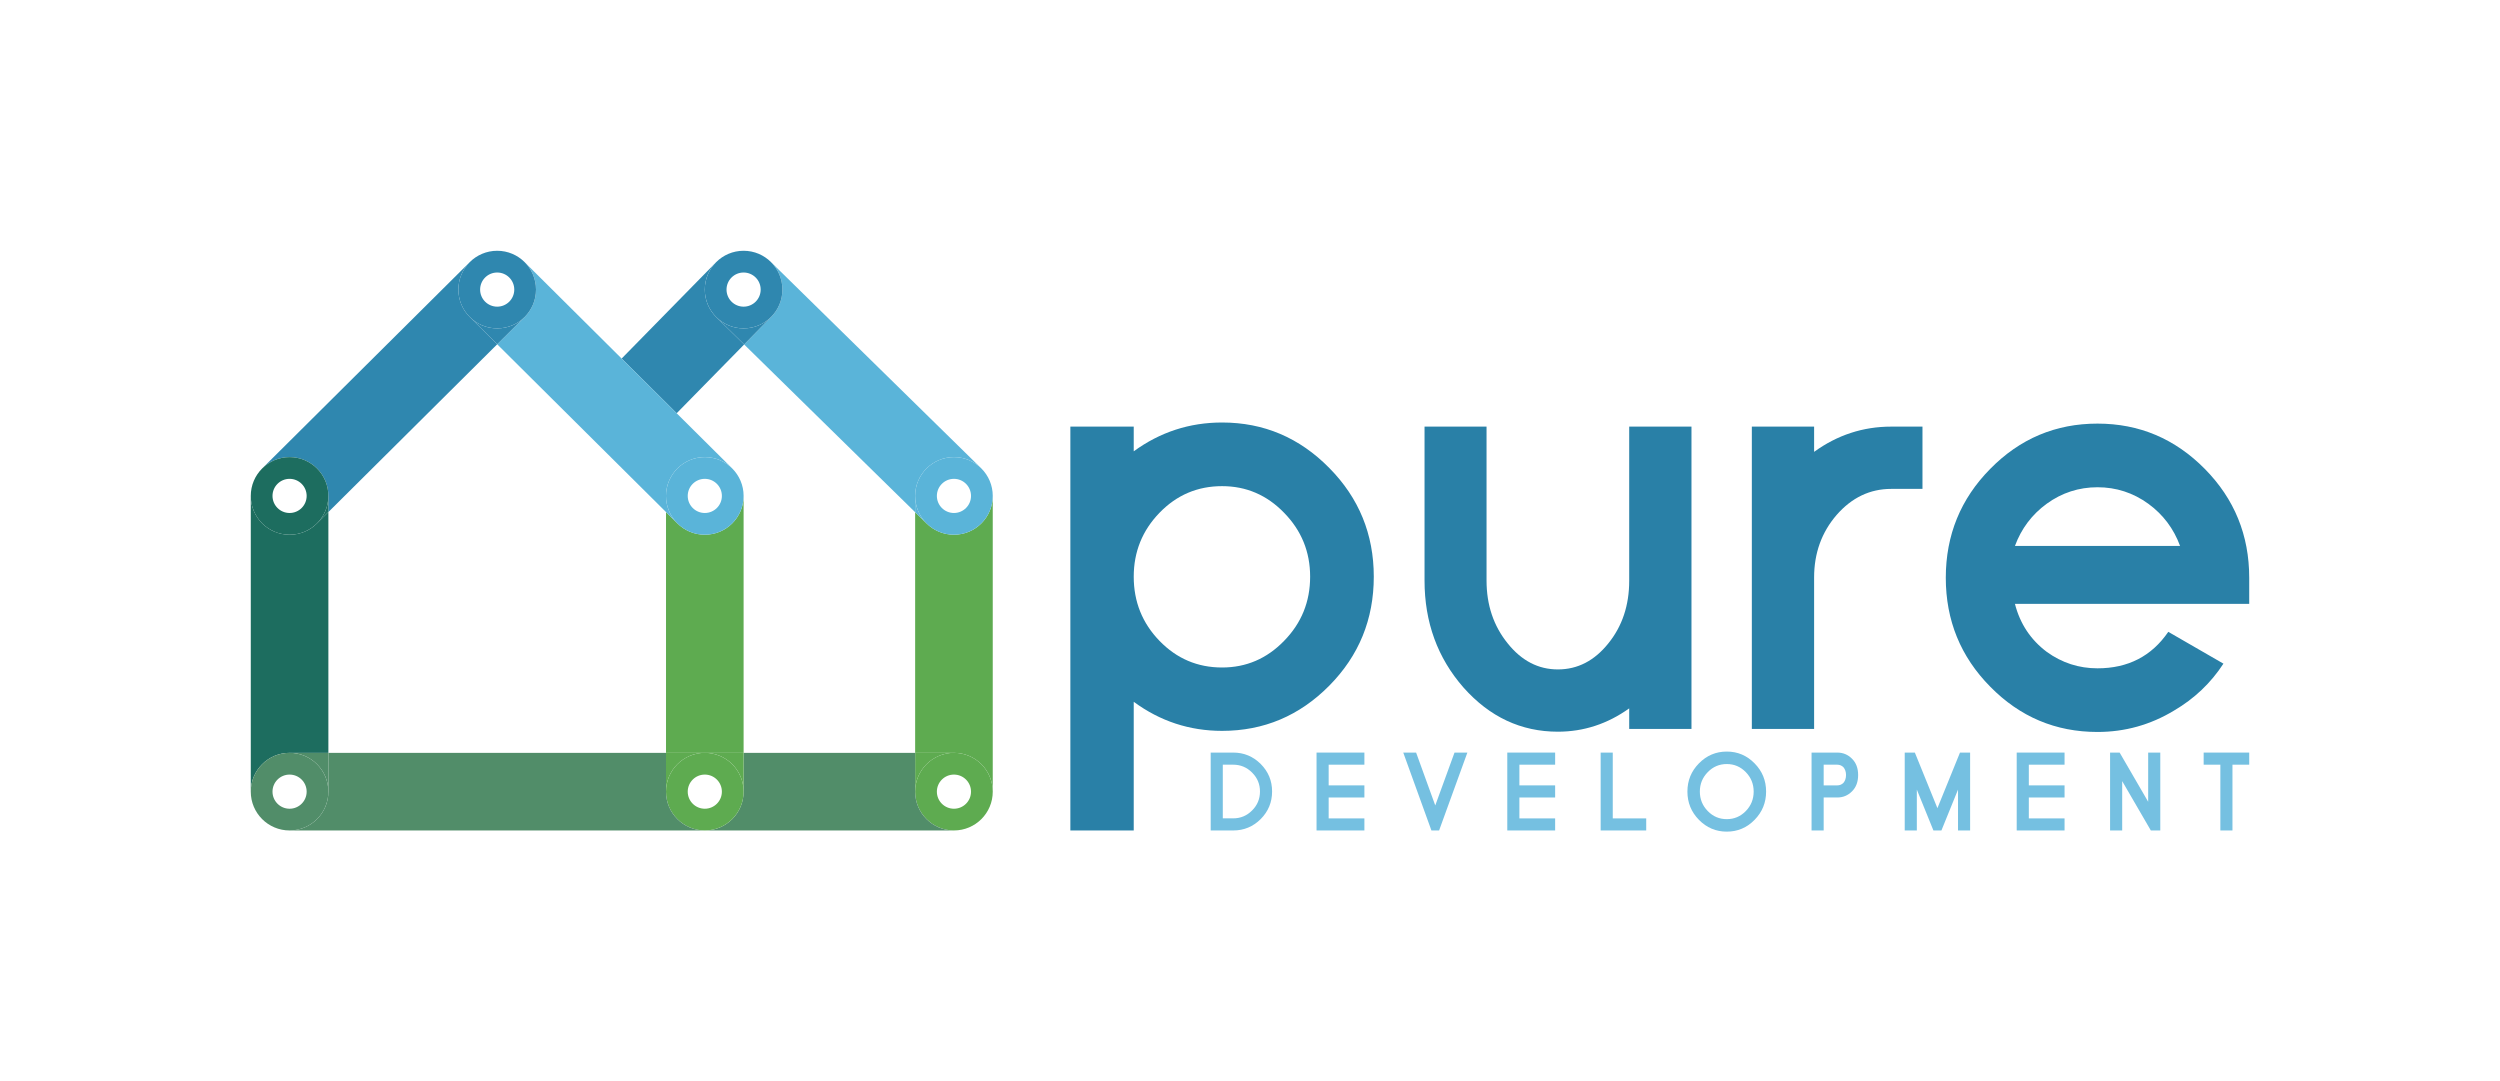 <?xml version="1.0" encoding="utf-8"?>
<!-- Generator: Adobe Illustrator 28.0.0, SVG Export Plug-In . SVG Version: 6.00 Build 0)  -->
<svg version="1.1" xmlns="http://www.w3.org/2000/svg" xmlns:xlink="http://www.w3.org/1999/xlink" x="0px" y="0px"
	 viewBox="0 0 6376.64 2757.86" style="enable-background:new 0 0 6376.64 2757.86;" xml:space="preserve">
<style type="text/css">
	.st0{fill:#1D6D5F;}
	.st1{fill:#2980A7;}
	.st2{fill:#75C0E1;}
	.st3{fill:#5EAB50;}
	.st4{fill:#5AB4D9;}
	.st5{fill:#518D69;}
	.st6{fill:#2F87AF;}
	.st7{fill:#2F86B0;}
	.st8{fill:#5AB4D8;}
</style>
<g id="Layer_2">
</g>
<g id="Layer_1">
	<g>
		<path class="st0" d="M3093.07,1968.92c-0.32-0.52-0.66-1.03-1-1.53C3092.41,1967.89,3092.74,1968.4,3093.07,1968.92z"/>
		<path class="st0" d="M3005.64,1982.03c-0.18,0.67-0.34,1.35-0.49,2.03C3005.3,1983.37,3005.46,1982.69,3005.64,1982.03z"/>
		<g>
			<path class="st1" d="M3117.08,1077.66c106.36,0,197.56,38.73,273.61,116.16c75.57,76.51,113.36,168.88,113.36,277.1
				c0,108.7-37.79,201.3-113.36,277.8c-76.04,76.98-167.24,115.46-273.61,115.46c-83.04,0-158.15-24.72-225.32-74.17v328.19h-161.64
				V1088.16h161.64v62.98C2958.94,1102.16,3034.04,1077.66,3117.08,1077.66z M3117.08,1702.55c61.58,0,114.29-22.62,158.14-67.88
				c44.32-45.24,66.48-99.82,66.48-163.74c0-63.44-22.16-117.79-66.48-163.05c-43.85-45.24-96.57-67.88-158.14-67.88
				c-62.52,0-115.7,22.63-159.55,67.88c-43.85,45.26-65.78,99.61-65.78,163.05c0,63.92,21.93,118.5,65.78,163.74
				C3001.38,1679.93,3054.57,1702.55,3117.08,1702.55z"/>
			<path class="st1" d="M4314.37,1859.3h-158.84v-52.48c-55.52,39.66-116.16,59.48-181.94,59.48
				c-93.77,0-174.01-37.55-240.72-112.66c-66.24-75.58-99.37-166.55-99.37-272.91v-392.57h158.15v392.57
				c0,62.52,17.95,115.93,53.88,160.25c35.45,44.33,78.13,66.48,128.06,66.48c50.38,0,93.3-22.15,128.76-66.48
				c35.45-43.84,53.18-97.03,53.18-159.55v-393.27h158.84V1859.3z"/>
			<path class="st1" d="M4627.17,1152.54c59.24-42.92,124.79-64.38,196.63-64.38h79.77v158.85h-79.77
				c-54.12,0-100.53,22.16-139.25,66.48c-38.25,44.33-57.38,97.51-57.38,159.55v386.27h-158.84v-771.14h158.84V1152.54z"/>
			<path class="st1" d="M5671.21,1692.75c-32.19,49.45-74.17,89.34-125.96,119.66c-60.18,36.39-125.25,54.58-195.23,54.58
				c-106.83,0-198.04-38.49-273.61-115.46c-75.58-76.5-113.36-169.1-113.36-277.8c0-108.69,37.79-201.29,113.36-277.8
				c75.57-76.97,166.78-115.46,273.61-115.46c106.36,0,197.56,38.49,273.6,115.46c75.58,76.51,113.36,169.11,113.36,277.8v66.48
				h-597.59c13.06,50.85,40.12,91.67,81.17,122.46c38.72,27.99,81.87,41.99,129.46,41.99c77.9,0,138.08-31.02,180.54-93.07
				L5671.21,1692.75z M5560.64,1392.56c-16.33-44.32-43.38-80.23-81.17-107.76c-38.72-27.99-81.87-41.99-129.45-41.99
				c-47.59,0-90.74,14-129.46,41.99c-37.79,27.53-64.85,63.45-81.17,107.76H5560.64z"/>
		</g>
		<g>
			<path class="st2" d="M3145.48,1919.57c27.3,0,50.71,9.71,70.21,29.12c19.32,19.41,28.98,42.77,28.98,70.07
				c0,27.4-9.66,50.84-28.98,70.35c-19.5,19.41-42.91,29.12-70.21,29.12h-57.42v-198.65H3145.48z M3145.48,2087.34
				c18.78,0,34.83-6.71,48.17-20.14c13.42-13.33,20.14-29.48,20.14-48.44c0-18.77-6.71-34.83-20.14-48.17
				c-13.34-13.42-29.39-20.14-48.17-20.14h-26.53v136.88H3145.48z"/>
			<path class="st2" d="M3358.06,1919.57h122.05v30.89h-91.16v52.79h91.16v30.89h-91.16v53.34h91.16v30.75h-122.05V1919.57z"/>
			<path class="st2" d="M3651.05,2118.23l-71.84-198.65H3612l48.85,134.84l49.12-134.84h32.79l-72.12,198.65H3651.05z"/>
			<path class="st2" d="M3844.57,1919.57h122.05v30.89h-91.16v52.79h91.16v30.89h-91.16v53.34h91.16v30.75h-122.05V1919.57z"/>
			<path class="st2" d="M4113.62,2087.48h85.31v30.75h-116.2v-198.65h30.88V2087.48z"/>
			<path class="st2" d="M4404.43,1916.99c27.66,0,51.3,10.02,70.89,30.07c19.59,19.87,29.39,43.86,29.39,71.98
				c0,28.12-9.8,52.16-29.39,72.11c-19.59,20.05-43.22,30.07-70.89,30.07c-27.67,0-51.34-10.02-71.03-30.07
				c-19.59-19.95-29.39-43.99-29.39-72.11c0-28.12,9.8-52.11,29.39-71.98C4353.09,1927.01,4376.76,1916.99,4404.43,1916.99z
				 M4404.43,2089.38c18.87,0,35.02-6.85,48.44-20.55c13.42-13.79,20.14-30.38,20.14-49.8c0-19.32-6.71-35.87-20.14-49.67
				c-13.42-13.7-29.57-20.54-48.44-20.54c-18.96,0-35.11,6.85-48.44,20.54c-13.52,13.79-20.27,30.34-20.27,49.67
				c0,19.41,6.75,36.01,20.27,49.8C4369.32,2082.53,4385.47,2089.38,4404.43,2089.38z"/>
			<path class="st2" d="M4686.26,1919.57c14.7,0,27.21,5.22,37.55,15.65c10.43,10.34,15.65,24.22,15.65,41.63
				c0,17.42-5.22,31.3-15.65,41.64c-10.34,10.43-22.86,15.65-37.55,15.65h-34.7v84.09h-30.89v-198.65H4686.26z M4686.26,2003.25
				c6.17,0,11.43-2.18,15.78-6.53c4.36-5.26,6.53-11.88,6.53-19.87c0-7.98-2.18-14.6-6.53-19.86c-4.35-4.36-9.62-6.53-15.78-6.53
				h-34.7v52.79H4686.26z"/>
			<path class="st2" d="M4884.14,1919.57l57.55,141.78l57.56-141.78h25.85v198.65h-30.88V2014l-42.32,104.23h-20.41L4889.18,2014
				v104.23h-30.89v-198.65H4884.14z"/>
			<path class="st2" d="M5143.93,1919.57h122.05v30.89h-91.16v52.79h91.16v30.89h-91.16v53.34h91.16v30.75h-122.05V1919.57z"/>
			<path class="st2" d="M5486.04,2118.23l-73.07-125.86v125.86h-30.88v-198.65h24.36l72.79,125.45v-125.45h30.89v198.65H5486.04z"/>
			<path class="st2" d="M5736.98,1919.57v30.89h-42.73v167.77h-30.89v-167.77h-42.59v-30.89H5736.98z"/>
		</g>
		<g id="XMLID_1_">
			<g>
				<path class="st3" d="M2532.16,1264.91v754.33c0-27.35-11.09-52.09-28.99-70c-17.9-17.9-42.65-28.96-69.97-28.96h-98.99v-613.83
					l28.88,28.35c17.93,17.96,42.71,29.08,70.11,29.08c27.35,0,52.09-11.09,70.03-29.02
					C2521.1,1316.95,2532.16,1292.23,2532.16,1264.91z"/>
				<path class="st4" d="M2532.16,1264.91c0,27.32-11.06,52.04-28.94,69.94c-17.93,17.93-42.68,29.02-70.03,29.02
					c-27.4,0-52.18-11.12-70.11-29.08c-17.85-17.9-28.88-42.6-28.88-69.89c0-27.32,11.09-52.06,28.99-69.97
					c17.9-17.93,42.65-28.99,70-28.99c27.32,0,52.07,11.06,69.97,28.97C2521.07,1212.82,2532.16,1237.57,2532.16,1264.91z
					 M2476.74,1264.91c0-24.05-19.5-43.55-43.55-43.55c-24.05,0-43.55,19.5-43.55,43.55c0,24.05,19.5,43.55,43.55,43.55
					C2457.25,1308.46,2476.74,1288.96,2476.74,1264.91z"/>
				<path class="st3" d="M2532.16,2019.24c0,27.32-11.06,52.04-28.94,69.94c-17.93,17.93-42.68,29.02-70.03,29.02
					c-27.4,0-52.18-11.12-70.11-29.08c-17.85-17.9-28.88-42.6-28.88-69.89c0-27.32,11.09-52.07,28.99-69.97
					c17.9-17.93,42.65-28.99,70-28.99c27.32,0,52.07,11.06,69.97,28.96C2521.07,1967.15,2532.16,1991.9,2532.16,2019.24z
					 M2476.74,2019.24c0-24.05-19.5-43.55-43.55-43.55c-24.05,0-43.55,19.5-43.55,43.55s19.5,43.55,43.55,43.55
					C2457.25,2062.79,2476.74,2043.29,2476.74,2019.24z"/>
				<path class="st4" d="M1966.65,668.65l536.52,526.27c-17.9-17.9-42.65-28.97-69.97-28.97c-27.34,0-52.09,11.06-70,28.99
					c-17.9,17.91-28.99,42.65-28.99,69.97v41.54l-436.13-427.81l68.57-69.91l-0.06-0.06c0.03,0,0.08-0.06,0.11-0.08
					c17.9-17.9,28.96-42.65,28.96-69.94C1995.67,711.3,1984.58,686.55,1966.65,668.65z"/>
				<path class="st3" d="M2334.21,1920.28h98.99c-27.34,0-52.09,11.06-70,28.99c-17.9,17.9-28.99,42.65-28.99,69.97V1920.28z"/>
				<path class="st5" d="M2433.2,2118.21h-635.48c27.35,0,52.12-11.09,70.03-29.02c17.88-17.91,28.94-42.62,28.94-69.94v-98.96
					h437.53v98.96c0,27.29,11.03,51.98,28.88,69.89C2381.02,2107.09,2405.79,2118.21,2433.2,2118.21z"/>
				<path class="st4" d="M2363.09,1334.8l-28.88-28.35v-41.54C2334.21,1292.2,2345.24,1316.89,2363.09,1334.8z"/>
				<path class="st6" d="M1995.67,738.64c0,27.29-11.06,52.04-28.96,69.94c-0.03,0.03-0.08,0.08-0.11,0.08
					c-17.9,17.9-42.62,28.94-69.91,28.94c-27.37,0-52.18-11.12-70.08-29.11c-17.85-17.88-28.88-42.6-28.88-69.86
					c0-27.35,11.06-52.09,28.99-70c17.9-17.9,42.65-28.99,69.97-28.99c27.32,0,52.07,11.09,69.97,28.99
					C1984.58,686.55,1995.67,711.3,1995.67,738.64z M1940.22,738.64c0-24.05-19.5-43.55-43.55-43.55
					c-24.05,0-43.55,19.5-43.55,43.55s19.5,43.55,43.55,43.55C1920.73,782.19,1940.22,762.69,1940.22,738.64z"/>
				<path class="st6" d="M1966.65,808.73l-68.57,69.91l-71.48-70.14c17.9,17.99,42.71,29.11,70.08,29.11
					c27.29,0,52.01-11.03,69.91-28.94L1966.65,808.73z"/>
				<path class="st6" d="M1898.07,878.64l-172.12,175.44l-140.39-139.52l241.14-245.91c-17.93,17.9-28.99,42.65-28.99,70
					c0,27.26,11.03,51.98,28.88,69.86L1898.07,878.64z"/>
				<path class="st3" d="M1896.68,1920.28v98.96c0-27.35-11.09-52.07-28.99-70c-17.9-17.9-42.65-28.96-69.97-28.96H1896.68z"/>
				<path class="st3" d="M1896.68,1264.91v655.37h-98.96h-98.96v-614.2l28.88,28.71c17.9,17.96,42.71,29.08,70.08,29.08
					c27.35,0,52.12-11.09,70.03-29.02C1885.62,1316.95,1896.68,1292.23,1896.68,1264.91z"/>
				<path class="st4" d="M1896.68,1264.91c0,27.32-11.06,52.04-28.94,69.94c-17.9,17.93-42.68,29.02-70.03,29.02
					c-27.37,0-52.18-11.12-70.08-29.08c-17.85-17.9-28.88-42.6-28.88-69.89c0-27.32,11.06-52.06,28.96-69.97
					c17.93-17.93,42.65-28.99,70-28.99c27.32,0,52.07,11.06,69.97,28.97C1885.59,1212.85,1896.68,1237.57,1896.68,1264.91z
					 M1841.26,1264.91c0-24.05-19.5-43.55-43.55-43.55s-43.55,19.5-43.55,43.55c0,24.05,19.5,43.55,43.55,43.55
					S1841.26,1288.96,1841.26,1264.91z"/>
				<path class="st3" d="M1896.68,2019.24c0,27.32-11.06,52.04-28.94,69.94c-17.9,17.93-42.68,29.02-70.03,29.02
					c-27.37,0-52.18-11.12-70.08-29.08c-17.85-17.9-28.88-42.6-28.88-69.89c0-27.32,11.06-52.07,28.96-69.97
					c17.93-17.93,42.65-28.99,70-28.99c27.32,0,52.07,11.06,69.97,28.96C1885.59,1967.18,1896.68,1991.9,1896.68,2019.24z
					 M1841.26,2019.24c0-24.05-19.5-43.55-43.55-43.55s-43.55,19.5-43.55,43.55s19.5,43.55,43.55,43.55
					S1841.26,2043.29,1841.26,2019.24z"/>
				<path class="st4" d="M1725.96,1054.08l141.73,140.83c-17.9-17.9-42.65-28.97-69.97-28.97c-27.35,0-52.07,11.06-70,28.99
					c-17.9,17.91-28.96,42.65-28.96,69.97v41.17l-430.57-427.92l70.03-69.58c17.88-17.9,28.94-42.65,28.94-69.94
					c0-27.35-11.09-52.09-28.99-70l247.42,245.91L1725.96,1054.08z"/>
				<path class="st3" d="M1698.75,1920.28h98.96c-27.35,0-52.07,11.06-70,28.99c-17.9,17.9-28.96,42.65-28.96,69.97V1920.28z"/>
				<path class="st5" d="M1797.71,2118.21H738.62c27.35,0,52.12-11.09,70.03-29.02c17.88-17.91,28.94-42.62,28.94-69.94v-98.96
					h861.17v98.96c0,27.29,11.03,51.98,28.88,69.89C1745.54,2107.09,1770.34,2118.21,1797.71,2118.21z"/>
				<path class="st4" d="M1727.63,1334.8l-28.88-28.71v-41.17C1698.75,1292.2,1709.79,1316.89,1727.63,1334.8z"/>
				<path class="st6" d="M1367.14,738.64c0,27.29-11.06,52.04-28.94,69.94c-17.93,17.93-42.68,29.02-70.03,29.02
					c-27.4,0-52.18-11.12-70.11-29.11c-17.85-17.88-28.88-42.6-28.88-69.86c0-27.35,11.09-52.09,28.99-70
					c17.9-17.9,42.65-28.99,70-28.99c27.32,0,52.07,11.09,69.97,28.99C1356.05,686.55,1367.14,711.3,1367.14,738.64z
					 M1311.73,738.64c0-24.05-19.5-43.55-43.55-43.55c-24.08,0-43.57,19.5-43.57,43.55s19.5,43.55,43.57,43.55
					C1292.23,782.19,1311.73,762.69,1311.73,738.64z"/>
				<path class="st6" d="M1338.21,808.59l-70.03,69.58l-70.11-69.66c17.93,17.99,42.71,29.11,70.11,29.11
					C1295.52,837.61,1320.27,826.52,1338.21,808.59z"/>
				<path class="st6" d="M1268.18,878.16l-430.6,427.92v-41.17c0-27.34-11.06-52.06-28.99-70c-17.9-17.9-42.65-28.97-69.97-28.97
					c-27.32,0-52.07,11.06-69.97,28.99l529.54-526.29c-17.9,17.9-28.99,42.65-28.99,70c0,27.26,11.03,51.98,28.88,69.86
					L1268.18,878.16z"/>
				<path class="st5" d="M837.58,1920.28v98.96c0-27.35-11.06-52.07-28.99-70c-17.9-17.9-42.65-28.96-69.97-28.96H837.58z"/>
				<path class="st0" d="M837.58,1306.08v614.2h-98.96c-27.32,0-52.07,11.06-69.97,28.99c-17.93,17.9-28.99,42.65-28.99,69.97
					v-754.33c0,27.29,11.03,51.98,28.88,69.89c17.9,17.96,42.71,29.08,70.08,29.08c27.35,0,52.12-11.09,70.03-29.02L837.58,1306.08z
					"/>
				<path class="st0" d="M837.58,1264.91v41.17l-28.94,28.77C826.52,1316.95,837.58,1292.23,837.58,1264.91z"/>
				<path class="st0" d="M808.59,1194.91c17.93,17.93,28.99,42.65,28.99,70c0,27.32-11.06,52.04-28.94,69.94
					c-17.9,17.93-42.68,29.02-70.03,29.02c-27.37,0-52.18-11.12-70.08-29.08c-17.85-17.9-28.88-42.6-28.88-69.89
					c0-27.32,11.06-52.06,28.99-69.97c17.9-17.93,42.65-28.99,69.97-28.99C765.93,1165.95,790.68,1177.01,808.59,1194.91z
					 M782.16,1264.91c0-24.05-19.5-43.55-43.55-43.55c-24.05,0-43.55,19.5-43.55,43.55c0,24.05,19.5,43.55,43.55,43.55
					C762.67,1308.46,782.16,1288.96,782.16,1264.91z"/>
				<path class="st5" d="M808.59,1949.25c17.93,17.93,28.99,42.65,28.99,70c0,27.32-11.06,52.04-28.94,69.94
					c-17.9,17.93-42.68,29.02-70.03,29.02c-27.37,0-52.18-11.12-70.08-29.08c-17.85-17.9-28.88-42.6-28.88-69.89
					c0-27.32,11.06-52.07,28.99-69.97c17.9-17.93,42.65-28.99,69.97-28.99C765.93,1920.28,790.68,1931.34,808.59,1949.25z
					 M782.16,2019.24c0-24.05-19.5-43.55-43.55-43.55c-24.05,0-43.55,19.5-43.55,43.55s19.5,43.55,43.55,43.55
					C762.67,2062.79,782.16,2043.29,782.16,2019.24z"/>
			</g>
			<g>
			</g>
		</g>
	</g>
	<g>
		<path class="st0" d="M2463.13,4949.88c-0.06-0.11-0.13-0.21-0.2-0.31C2463,4949.67,2463.06,4949.78,2463.13,4949.88z"/>
		<path class="st0" d="M2445.64,4952.5c-0.04,0.13-0.07,0.27-0.1,0.41C2445.58,4952.77,2445.61,4952.63,2445.64,4952.5z"/>
		<g>
			<path class="st7" d="M2467.93,4771.62c21.27,0,39.51,7.75,54.72,23.23c15.12,15.3,22.67,33.78,22.67,55.42
				c0,21.74-7.56,40.26-22.67,55.56c-15.21,15.4-33.45,23.09-54.72,23.09c-16.61,0-31.63-4.95-45.07-14.84v65.64h-32.33v-206.02
				h32.33v12.6C2436.3,4776.52,2451.32,4771.62,2467.93,4771.62z M2467.93,4896.6c12.32,0,22.86-4.52,31.63-13.58
				c8.87-9.05,13.3-19.96,13.3-32.75c0-12.69-4.43-23.56-13.3-32.61c-8.77-9.05-19.31-13.58-31.63-13.58
				c-12.51,0-23.14,4.53-31.91,13.58c-8.77,9.05-13.16,19.92-13.16,32.61c0,12.79,4.38,23.7,13.16,32.75
				C2444.79,4892.08,2455.43,4896.6,2467.93,4896.6z"/>
			<path class="st7" d="M2707.4,4927.96h-31.77v-10.5c-11.1,7.93-23.23,11.9-36.39,11.9c-18.76,0-34.8-7.51-48.15-22.53
				c-13.25-15.12-19.87-33.31-19.87-54.58v-78.52h31.63v78.52c0,12.5,3.59,23.19,10.78,32.05c7.09,8.87,15.63,13.3,25.61,13.3
				c10.08,0,18.66-4.43,25.75-13.3c7.09-8.77,10.63-19.4,10.63-31.91v-78.66h31.77V4927.96z"/>
			<path class="st7" d="M2769.96,4786.6c11.85-8.58,24.96-12.88,39.33-12.88h15.96v31.77h-15.96c-10.82,0-20.11,4.43-27.85,13.29
				c-7.65,8.87-11.48,19.5-11.48,31.91v77.26h-31.77v-154.23h31.77V4786.6z"/>
			<path class="st7" d="M2978.78,4894.64c-6.44,9.89-14.84,17.87-25.19,23.93c-12.04,7.28-25.05,10.92-39.05,10.92
				c-21.37,0-39.61-7.7-54.72-23.1c-15.11-15.3-22.67-33.82-22.67-55.56c0-21.74,7.56-40.26,22.67-55.56
				c15.12-15.39,33.36-23.09,54.72-23.09c21.27,0,39.51,7.7,54.72,23.09c15.12,15.3,22.67,33.82,22.67,55.56v13.3h-119.52
				c2.61,10.17,8.02,18.33,16.23,24.49c7.74,5.6,16.38,8.4,25.89,8.4c15.58,0,27.62-6.21,36.11-18.62L2978.78,4894.64z
				 M2956.66,4834.6c-3.27-8.86-8.68-16.05-16.24-21.55c-7.74-5.6-16.38-8.4-25.89-8.4c-9.52,0-18.15,2.8-25.89,8.4
				c-7.56,5.51-12.97,12.69-16.23,21.55H2956.66z"/>
		</g>
		<g>
			<path class="st8" d="M2473.61,4940.01c5.46,0,10.14,1.94,14.04,5.82c3.87,3.88,5.8,8.56,5.8,14.01c0,5.48-1.93,10.17-5.8,14.07
				c-3.9,3.88-8.58,5.82-14.04,5.82h-11.48v-39.73H2473.61z M2473.61,4973.56c3.76,0,6.97-1.34,9.63-4.03
				c2.69-2.67,4.03-5.89,4.03-9.69c0-3.75-1.34-6.97-4.03-9.63c-2.67-2.69-5.88-4.03-9.63-4.03h-5.31v27.38H2473.61z"/>
			<path class="st8" d="M2516.13,4940.01h24.41v6.18h-18.23v10.56h18.23v6.18h-18.23v10.67h18.23v6.15h-24.41V4940.01z"/>
			<path class="st8" d="M2574.73,4979.74l-14.37-39.73h6.56l9.77,26.97l9.82-26.97h6.56l-14.42,39.73H2574.73z"/>
			<path class="st8" d="M2613.44,4940.01h24.41v6.18h-18.23v10.56h18.23v6.18h-18.23v10.67h18.23v6.15h-24.41V4940.01z"/>
			<path class="st8" d="M2667.25,4973.59h17.06v6.15h-23.24v-39.73h6.18V4973.59z"/>
			<path class="st8" d="M2725.41,4939.49c5.53,0,10.26,2.01,14.18,6.02c3.92,3.97,5.88,8.77,5.88,14.4c0,5.62-1.96,10.43-5.88,14.42
				c-3.92,4.01-8.65,6.01-14.18,6.01s-10.27-2-14.21-6.01c-3.92-3.99-5.88-8.8-5.88-14.42c0-5.63,1.96-10.42,5.88-14.4
				C2715.14,4941.5,2719.88,4939.49,2725.41,4939.49z M2725.41,4973.97c3.77,0,7-1.37,9.69-4.11c2.69-2.76,4.03-6.08,4.03-9.96
				c0-3.87-1.34-7.18-4.03-9.93c-2.68-2.74-5.91-4.11-9.69-4.11c-3.79,0-7.02,1.37-9.69,4.11c-2.71,2.76-4.05,6.07-4.05,9.93
				c0,3.88,1.35,7.2,4.05,9.96C2718.39,4972.6,2721.62,4973.97,2725.41,4973.97z"/>
			<path class="st8" d="M2781.78,4940.01c2.94,0,5.44,1.04,7.51,3.13c2.09,2.07,3.13,4.84,3.13,8.33c0,3.48-1.04,6.26-3.13,8.33
				c-2.07,2.09-4.57,3.13-7.51,3.13h-6.94v16.82h-6.18v-39.73H2781.78z M2781.78,4956.75c1.23,0,2.29-0.44,3.16-1.31
				c0.87-1.05,1.31-2.38,1.31-3.97c0-1.6-0.44-2.92-1.31-3.97c-0.87-0.87-1.92-1.31-3.16-1.31h-6.94v10.56H2781.78z"/>
			<path class="st8" d="M2821.36,4940.01l11.51,28.36l11.51-28.36h5.17v39.73h-6.18v-20.85l-8.46,20.85h-4.08l-8.46-20.85v20.85
				h-6.18v-39.73H2821.36z"/>
			<path class="st8" d="M2873.32,4940.01h24.41v6.18h-18.23v10.56h18.23v6.18h-18.23v10.67h18.23v6.15h-24.41V4940.01z"/>
			<path class="st8" d="M2941.74,4979.74l-14.61-25.17v25.17h-6.18v-39.73h4.87l14.56,25.09v-25.09h6.18v39.73H2941.74z"/>
			<path class="st8" d="M2991.93,4940.01v6.18h-8.54v33.55h-6.18v-33.55h-8.52v-6.18H2991.93z"/>
		</g>
		<g id="XMLID_3_">
			<g>
				<path class="st3" d="M2350.94,4809.07v150.87c0-5.47-2.22-10.42-5.8-14s-8.53-5.79-13.99-5.79h-19.79v-122.77l5.77,5.67
					c3.59,3.59,8.54,5.82,14.02,5.82c5.47,0,10.42-2.22,14.01-5.8C2348.73,4819.48,2350.94,4814.54,2350.94,4809.07z"/>
				<path class="st4" d="M2350.94,4809.07c0,5.46-2.21,10.41-5.79,13.99c-3.59,3.59-8.53,5.8-14.01,5.8
					c-5.48,0-10.44-2.22-14.02-5.82c-3.57-3.58-5.77-8.52-5.77-13.98c0-5.46,2.21-10.41,5.79-13.99c3.58-3.59,8.53-5.8,14-5.8
					c5.46,0,10.41,2.21,13.99,5.79S2350.94,4803.6,2350.94,4809.07z M2339.86,4809.07c0-4.81-3.89-8.71-8.71-8.71
					c-4.81,0-8.71,3.9-8.71,8.71c0,4.81,3.9,8.71,8.71,8.71C2335.97,4817.78,2339.86,4813.88,2339.86,4809.07z"/>
				<path class="st3" d="M2350.94,4959.94c0,5.46-2.21,10.41-5.79,13.99c-3.59,3.59-8.53,5.8-14.01,5.8
					c-5.48,0-10.44-2.22-14.02-5.82c-3.57-3.58-5.77-8.52-5.77-13.98c0-5.46,2.21-10.41,5.79-13.99c3.58-3.59,8.53-5.8,14-5.8
					c5.46,0,10.41,2.21,13.99,5.79S2350.94,4954.47,2350.94,4959.94z M2339.86,4959.94c0-4.81-3.89-8.71-8.71-8.71
					c-4.81,0-8.71,3.9-8.71,8.71c0,4.81,3.9,8.71,8.71,8.71C2335.97,4968.65,2339.86,4964.75,2339.86,4959.94z"/>
				<path class="st4" d="M2237.84,4689.81l107.31,105.26c-3.58-3.58-8.53-5.79-13.99-5.79c-5.47,0-10.42,2.21-14,5.8
					c-3.58,3.58-5.79,8.53-5.79,13.99v8.31l-87.24-85.56l13.72-13.98l-0.01-0.01c0.01,0,0.02-0.01,0.02-0.02
					c3.59-3.58,5.79-8.53,5.79-13.99C2243.64,4698.35,2241.42,4693.4,2237.84,4689.81z"/>
				<path class="st3" d="M2311.36,4940.15h19.79c-5.47,0-10.42,2.21-14,5.8c-3.58,3.58-5.79,8.53-5.79,13.99V4940.15z"/>
				<path class="st5" d="M2331.15,4979.74h-127.1c5.47,0,10.42-2.22,14.01-5.8c3.58-3.58,5.79-8.52,5.79-13.99v-19.79h87.51v19.79
					c0,5.46,2.2,10.4,5.77,13.98C2320.71,4977.51,2325.67,4979.74,2331.15,4979.74z"/>
				<path class="st4" d="M2317.13,4823.05l-5.77-5.67v-8.31C2311.36,4814.53,2313.56,4819.47,2317.13,4823.05z"/>
				<path class="st6" d="M2243.64,4703.81c0,5.46-2.21,10.41-5.79,13.99c-0.01,0.01-0.02,0.02-0.02,0.02
					c-3.58,3.58-8.52,5.79-13.98,5.79c-5.47,0-10.44-2.22-14.02-5.82c-3.57-3.58-5.78-8.52-5.78-13.97c0-5.47,2.22-10.42,5.8-14
					c3.58-3.58,8.53-5.8,13.99-5.8c5.46,0,10.41,2.22,14,5.8C2241.42,4693.4,2243.64,4698.35,2243.64,4703.81z M2232.55,4703.81
					c0-4.81-3.9-8.71-8.71-8.71c-4.81,0-8.71,3.9-8.71,8.71c0,4.81,3.9,8.71,8.71,8.71
					C2228.65,4712.52,2232.55,4708.62,2232.55,4703.81z"/>
				<path class="st6" d="M2237.84,4717.83l-13.72,13.98l-14.3-14.03c3.58,3.6,8.54,5.82,14.02,5.82c5.46,0,10.4-2.21,13.98-5.79
					L2237.84,4717.83z"/>
				<path class="st6" d="M2224.12,4731.81l-34.42,35.09l-28.08-27.91l48.24-49.18c-3.59,3.58-5.8,8.53-5.8,14
					c0,5.45,2.21,10.4,5.78,13.97L2224.12,4731.81z"/>
				<path class="st3" d="M2223.84,4940.15v19.79c0-5.47-2.22-10.41-5.8-14c-3.58-3.58-8.53-5.79-13.99-5.79H2223.84z"/>
				<path class="st3" d="M2223.84,4809.07v131.08h-19.79h-19.79v-122.84l5.78,5.74c3.58,3.59,8.54,5.82,14.02,5.82
					c5.47,0,10.42-2.22,14.01-5.8C2221.63,4819.48,2223.84,4814.54,2223.84,4809.07z"/>
				<path class="st4" d="M2223.84,4809.07c0,5.46-2.21,10.41-5.79,13.99c-3.58,3.59-8.54,5.8-14.01,5.8
					c-5.47,0-10.44-2.22-14.02-5.82c-3.57-3.58-5.78-8.52-5.78-13.98c0-5.46,2.21-10.41,5.8-13.99c3.59-3.59,8.52-5.8,13.99-5.8
					c5.46,0,10.41,2.21,13.99,5.79C2221.62,4798.66,2223.84,4803.6,2223.84,4809.07z M2212.76,4809.07c0-4.81-3.9-8.71-8.71-8.71
					c-4.81,0-8.71,3.9-8.71,8.71c0,4.81,3.9,8.71,8.71,8.71C2208.86,4817.78,2212.76,4813.88,2212.76,4809.07z"/>
				<path class="st3" d="M2223.84,4959.94c0,5.46-2.21,10.41-5.79,13.99c-3.58,3.59-8.54,5.8-14.01,5.8
					c-5.47,0-10.44-2.22-14.02-5.82c-3.57-3.58-5.78-8.52-5.78-13.98c0-5.46,2.21-10.41,5.8-13.99c3.59-3.59,8.52-5.8,13.99-5.8
					c5.46,0,10.41,2.21,13.99,5.79C2221.62,4949.53,2223.84,4954.47,2223.84,4959.94z M2212.76,4959.94c0-4.81-3.9-8.71-8.71-8.71
					c-4.81,0-8.71,3.9-8.71,8.71c0,4.81,3.9,8.71,8.71,8.71C2208.86,4968.65,2212.76,4964.75,2212.76,4959.94z"/>
				<path class="st4" d="M2189.7,4766.9l28.35,28.17c-3.58-3.58-8.53-5.79-13.99-5.79c-5.47,0-10.41,2.21-13.99,5.8
					c-3.59,3.58-5.8,8.53-5.8,13.99v8.24l-86.12-85.59l14.01-13.92c3.58-3.58,5.79-8.53,5.79-13.99c0-5.47-2.22-10.42-5.8-14
					l49.49,49.18L2189.7,4766.9z"/>
				<path class="st3" d="M2184.26,4940.15h19.79c-5.47,0-10.41,2.21-13.99,5.8c-3.59,3.58-5.8,8.53-5.8,13.99V4940.15z"/>
				<path class="st5" d="M2204.05,4979.74h-211.83c5.47,0,10.42-2.22,14.01-5.8c3.58-3.58,5.79-8.52,5.79-13.99v-19.79h172.24v19.79
					c0,5.46,2.21,10.4,5.78,13.98C2193.61,4977.51,2198.58,4979.74,2204.05,4979.74z"/>
				<path class="st4" d="M2190.03,4823.05l-5.78-5.74v-8.24C2184.26,4814.53,2186.46,4819.47,2190.03,4823.05z"/>
				<path class="st6" d="M2117.93,4703.81c0,5.46-2.21,10.41-5.79,13.99c-3.59,3.59-8.54,5.8-14.01,5.8
					c-5.48,0-10.44-2.22-14.02-5.82c-3.57-3.58-5.78-8.52-5.78-13.97c0-5.47,2.22-10.42,5.8-14s8.53-5.8,14-5.8
					c5.46,0,10.41,2.22,14,5.8S2117.93,4698.35,2117.93,4703.81z M2106.85,4703.81c0-4.81-3.9-8.71-8.71-8.71
					c-4.82,0-8.71,3.9-8.71,8.71c0,4.81,3.9,8.71,8.71,8.71C2102.95,4712.52,2106.85,4708.62,2106.85,4703.81z"/>
				<path class="st6" d="M2112.14,4717.8l-14.01,13.92l-14.02-13.93c3.59,3.6,8.54,5.82,14.02,5.82
					C2103.61,4723.61,2108.56,4721.39,2112.14,4717.8z"/>
				<path class="st6" d="M2098.14,4731.72l-86.12,85.59v-8.24c0-5.47-2.21-10.41-5.8-14c-3.58-3.58-8.53-5.79-14-5.79
					c-5.46,0-10.41,2.21-13.99,5.8l105.91-105.26c-3.58,3.58-5.8,8.53-5.8,14c0,5.45,2.21,10.4,5.78,13.97L2098.14,4731.72z"/>
				<path class="st5" d="M2012.02,4940.15v19.79c0-5.47-2.21-10.41-5.8-14c-3.58-3.58-8.53-5.79-14-5.79H2012.02z"/>
				<path class="st0" d="M2012.02,4817.31v122.84h-19.79c-5.46,0-10.41,2.21-13.99,5.8c-3.59,3.58-5.8,8.53-5.8,13.99v-150.87
					c0,5.46,2.21,10.4,5.78,13.98c3.58,3.59,8.54,5.82,14.02,5.82c5.47,0,10.42-2.22,14.01-5.8L2012.02,4817.31z"/>
				<path class="st0" d="M2012.02,4809.07v8.24l-5.79,5.75C2009.8,4819.48,2012.02,4814.54,2012.02,4809.07z"/>
				<path class="st0" d="M2006.22,4795.07c3.59,3.59,5.8,8.53,5.8,14c0,5.46-2.21,10.41-5.79,13.99c-3.58,3.59-8.54,5.8-14.01,5.8
					c-5.47,0-10.44-2.22-14.02-5.82c-3.57-3.58-5.78-8.52-5.78-13.98c0-5.46,2.21-10.41,5.8-13.99c3.58-3.59,8.53-5.8,13.99-5.8
					C1997.69,4789.28,2002.64,4791.49,2006.22,4795.07z M2000.93,4809.07c0-4.81-3.9-8.71-8.71-8.71c-4.81,0-8.71,3.9-8.71,8.71
					c0,4.81,3.9,8.71,8.71,8.71C1997.03,4817.78,2000.93,4813.88,2000.93,4809.07z"/>
				<path class="st5" d="M2006.22,4945.94c3.59,3.59,5.8,8.53,5.8,14c0,5.46-2.21,10.41-5.79,13.99c-3.58,3.59-8.54,5.8-14.01,5.8
					c-5.47,0-10.44-2.22-14.02-5.82c-3.57-3.58-5.78-8.52-5.78-13.98c0-5.46,2.21-10.41,5.8-13.99c3.58-3.59,8.53-5.8,13.99-5.8
					C1997.69,4940.15,2002.64,4942.36,2006.22,4945.94z M2000.93,4959.94c0-4.81-3.9-8.71-8.71-8.71c-4.81,0-8.71,3.9-8.71,8.71
					c0,4.81,3.9,8.71,8.71,8.71C1997.03,4968.65,2000.93,4964.75,2000.93,4959.94z"/>
			</g>
			<g>
			</g>
		</g>
	</g>
</g>
</svg>
